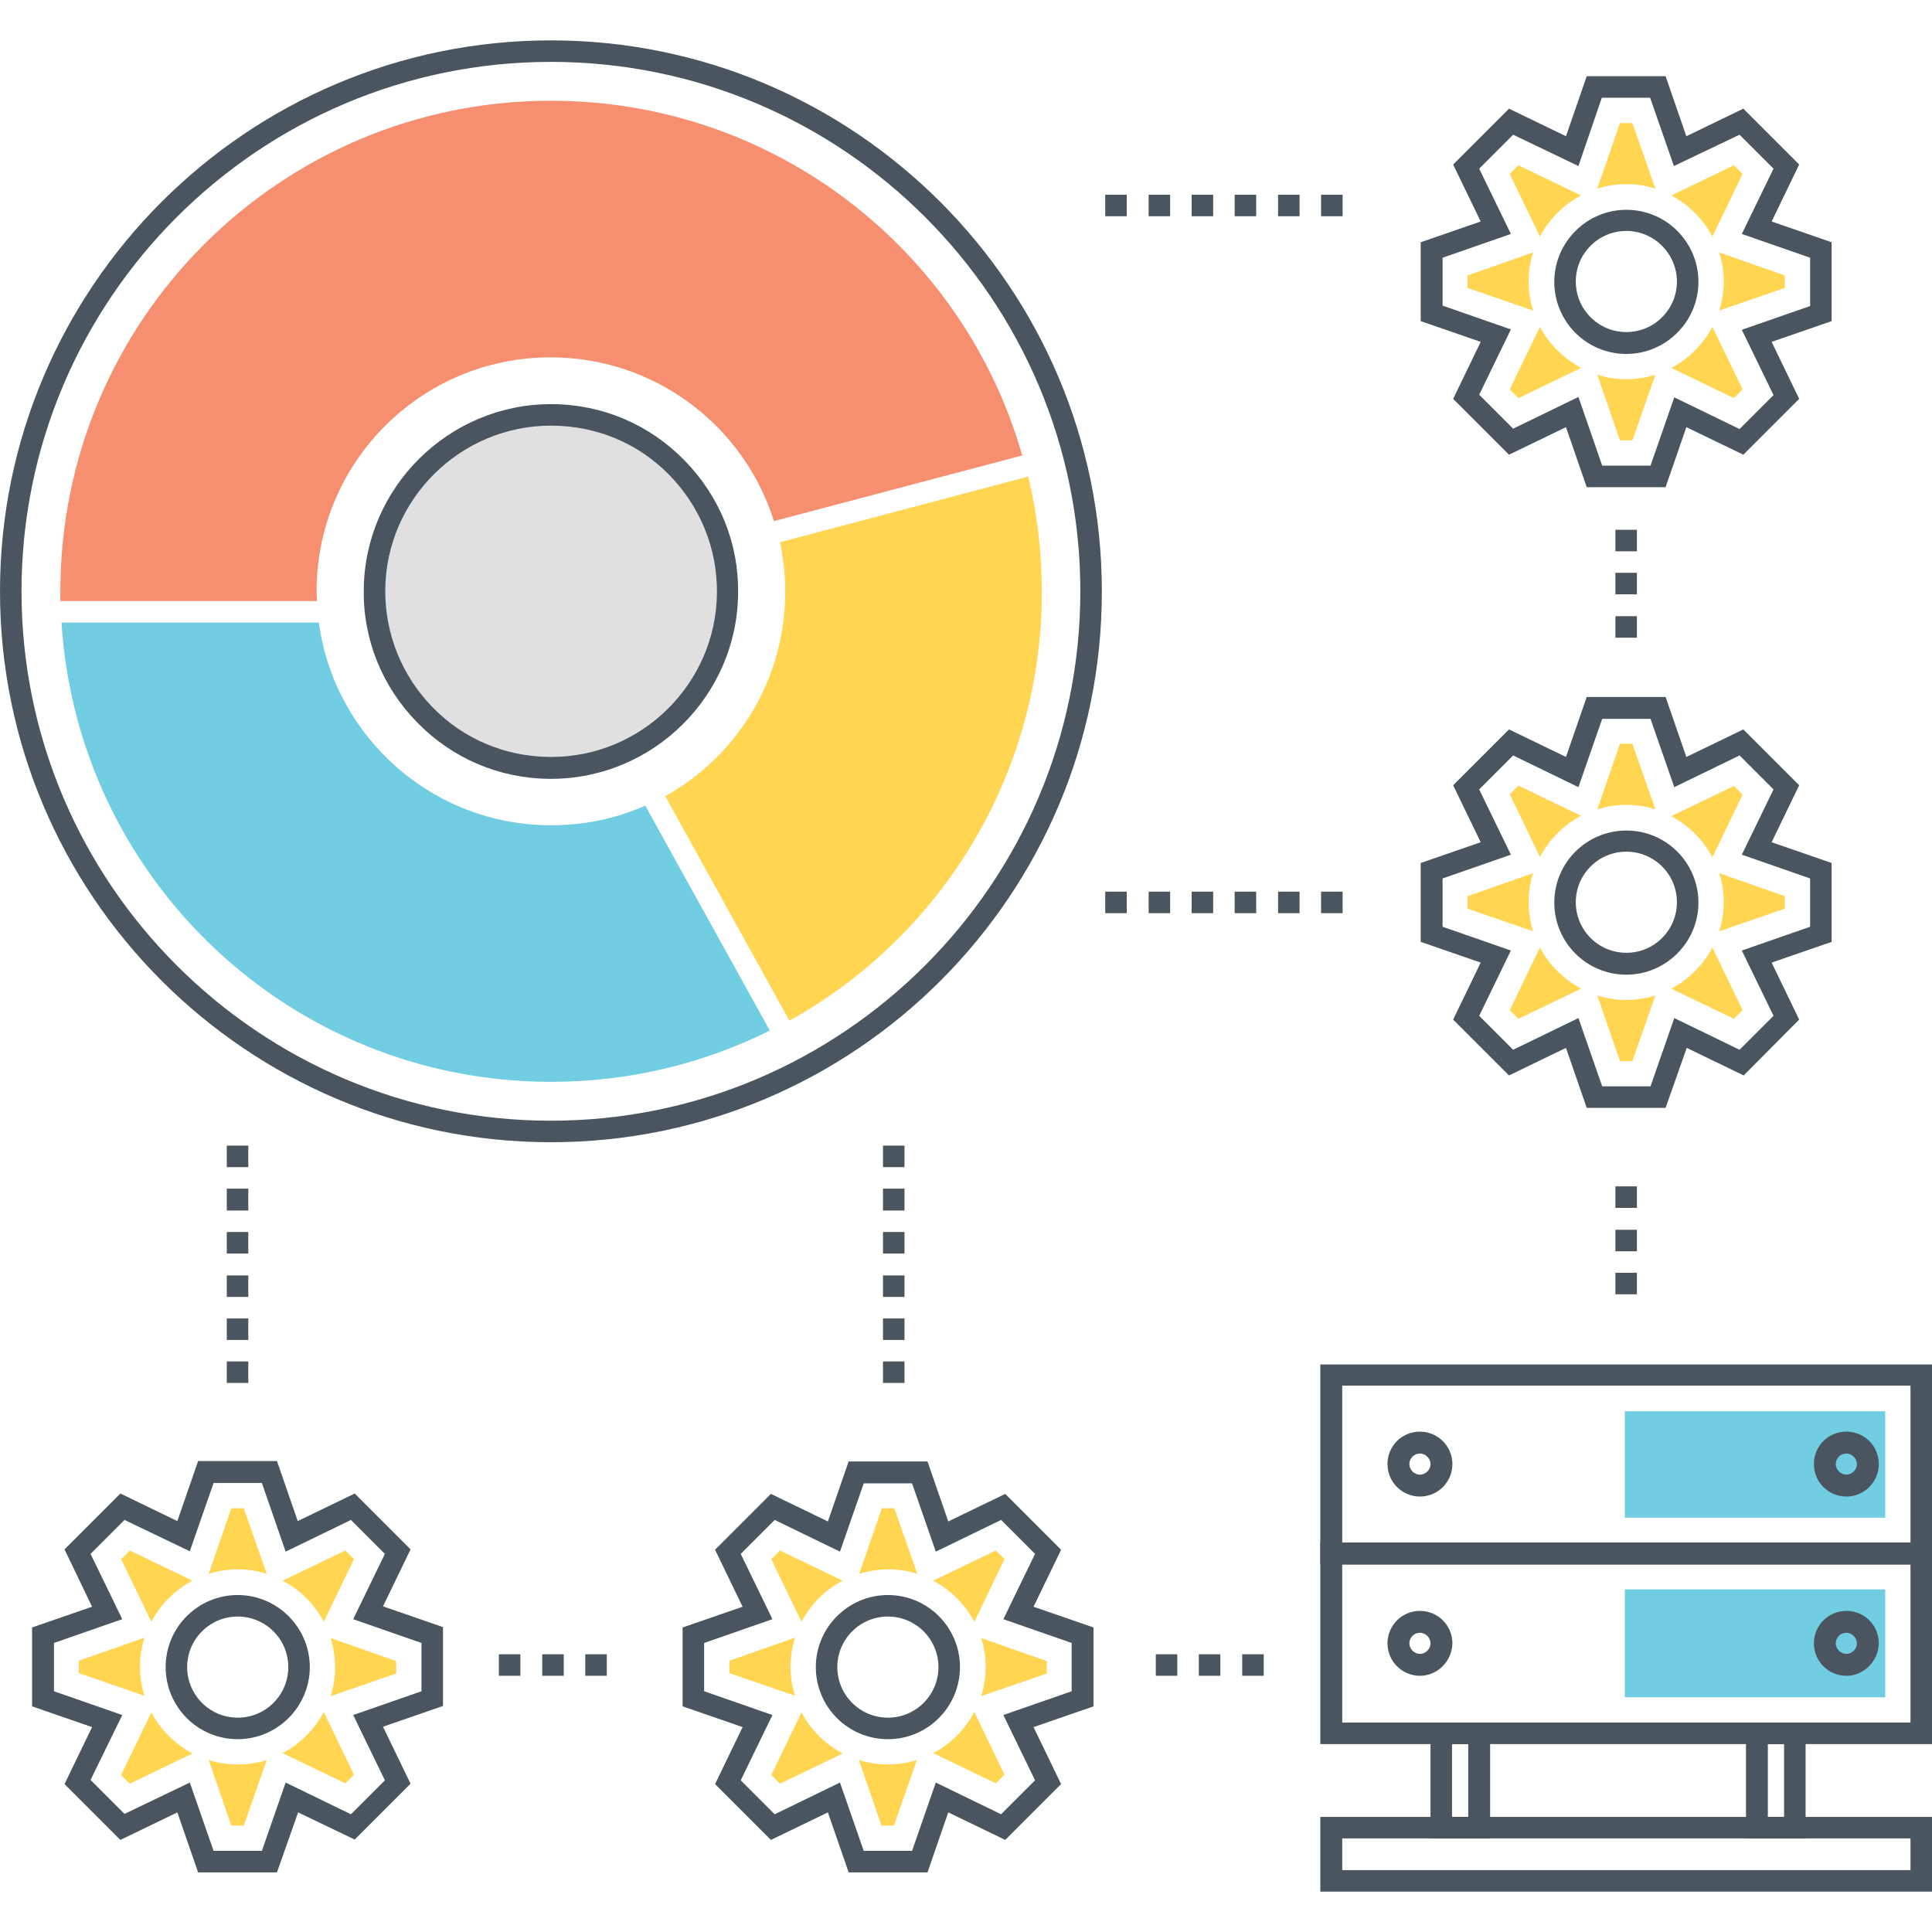 <svg xmlns="http://www.w3.org/2000/svg" xmlns:xlink="http://www.w3.org/1999/xlink" id="Layer_1" x="0px" y="0px" width="512px" height="512px" viewBox="0 0 512 512" xml:space="preserve"><g>	<g>		<g>			<path fill="#4A555F" d="M146,302.7c-80.5,0-146-65.5-146-146c0-80.5,65.5-146,146-146s146,65.5,146,146    C292.1,237.2,226.6,302.7,146,302.7z M146,16.4C68.7,16.4,5.7,79.3,5.7,156.7C5.7,234.1,68.7,297,146,297s140.3-62.9,140.3-140.3    C286.3,79.3,223.4,16.4,146,16.4z"></path>		</g>	</g>	<g>		<g>			<path fill="#F68F6F" d="M146,26.7c-71.8,0-130,58.2-130,130c0,0.9,0,1.7,0,2.6h68c0-0.9-0.1-1.7-0.1-2.6c0-34.3,27.8-62,62-62    c27.8,0,51.3,18.2,59.2,43.4l65.8-17.4C255.4,66.4,205.4,26.7,146,26.7z"></path>		</g>	</g>	<g>		<g>			<path fill="#71CDE1" d="M146,218.7c-31.4,0-57.4-23.4-61.5-53.7H16.3C20.6,233,77,286.7,146,286.7c20.9,0,40.6-4.9,58-13.6    l-33-59.6C163.4,216.9,155,218.7,146,218.7z"></path>		</g>	</g>	<g>		<g>			<path fill="#FFD552" d="M272.5,126.3l-65.8,17.4c0.9,4.2,1.4,8.6,1.4,13.1c0,23.3-12.8,43.6-31.8,54.2l32.9,59.5    c39.9-22.2,66.9-64.8,66.9-113.7C276.1,146.2,274.8,136,272.5,126.3z"></path>		</g>	</g>	<g>		<g>			<circle fill="#E0E0E0" cx="146" cy="156.7" r="46.8"></circle>		</g>	</g>	<g>		<g>			<path fill="#4A555F" d="M146,206.4l-0.4,0c-13.3-0.1-25.7-5.4-35-14.9c-9.3-9.5-14.4-22-14.2-35.2c0.2-27.1,22.5-49.2,49.6-49.2    l0.4,0c13.3,0.1,25.7,5.4,35,14.9c9.3,9.5,14.4,22,14.2,35.2C195.4,184.3,173.2,206.4,146,206.4z M146,112.8    c-24,0-43.7,19.5-43.9,43.5c-0.1,11.7,4.4,22.8,12.6,31.2c8.2,8.4,19.2,13,31,13.1l0.4,0c24,0,43.7-19.5,43.9-43.5    c0.1-11.7-4.4-22.8-12.6-31.2c-8.2-8.4-19.2-13-31-13.1L146,112.8z"></path>		</g>	</g>	<g>		<g>			<path fill="#4A555F" d="M431,93.8c-10.6,0-19.1-8.6-19.1-19.1s8.6-19.1,19.1-19.1c10.6,0,19.1,8.6,19.1,19.1S441.5,93.8,431,93.8    z M431,61.2c-7.4,0-13.4,6-13.4,13.4c0,7.4,6,13.4,13.4,13.4c7.4,0,13.4-6,13.4-13.4C444.4,67.3,438.4,61.2,431,61.2z"></path>		</g>	</g>	<g>		<g>			<path fill="#4A555F" d="M441.4,129.1h-20.9l-5.5-15.9l-15.1,7.3l-14.8-14.8l7.3-15.1l-15.9-5.5V64.2l15.9-5.5l-7.3-15.1    l14.8-14.8l15.1,7.3l5.5-15.9h20.9l5.5,15.9l15.1-7.3l14.8,14.8l-7.3,15.1l15.9,5.5v20.9l-15.9,5.5l7.3,15.1l-14.8,14.8    l-15.1-7.3L441.4,129.1z M424.6,123.4h12.8l6.3-18.1l17.3,8.4l9-9l-8.4-17.3l18.1-6.3V68.3L461.6,62l8.4-17.3l-9-9L443.6,44    l-6.3-18.1h-12.8L418.3,44L401,35.7l-9,9l8.4,17.3l-18.1,6.3V81l18.1,6.3l-8.4,17.3l9,9l17.3-8.4L424.6,123.4z"></path>		</g>	</g>	<g>		<g>			<path fill="#4A555F" d="M431,258.3c-10.6,0-19.1-8.6-19.1-19.1c0-10.6,8.6-19.1,19.1-19.1c10.6,0,19.1,8.6,19.1,19.1    C450.1,249.7,441.5,258.3,431,258.3z M431,225.7c-7.4,0-13.4,6-13.4,13.4c0,7.4,6,13.4,13.4,13.4c7.4,0,13.4-6,13.4-13.4    C444.4,231.7,438.4,225.7,431,225.7z"></path>		</g>	</g>	<g>		<g>			<path fill="#4A555F" d="M441.4,293.6l-20.9,0l-5.5-15.9l-15.1,7.3l-14.8-14.8l7.3-15.1l-15.9-5.5v-20.9l15.9-5.5l-7.3-15.1    l14.8-14.8l15.1,7.3l5.5-15.9h20.9l5.5,15.9l15.1-7.3l14.8,14.8l-7.3,15.1l15.9,5.5v20.9l-15.9,5.5l7.3,15.1L462.1,285l-15.1-7.3    L441.4,293.6z M424.6,287.9l12.8,0l6.3-18.1l17.3,8.4l9-9l-8.4-17.3l18.1-6.3v-12.8l-18.1-6.3l8.4-17.3l-9-9l-17.3,8.4l-6.3-18.1    h-12.8l-6.3,18.1l-17.3-8.4l-9,9l8.4,17.3l-18.1,6.3v12.8l18.1,6.3l-8.4,17.3l9,9l17.3-8.4L424.6,287.9z"></path>		</g>	</g>	<g>		<g>			<g>				<path fill="#4A555F" d="M73.4,496.2l-7.8,0l-13.1,0L47,480.3l-15.1,7.3l-14.8-14.8l7.3-15.1l-15.9-5.5v-20.9l15.9-5.5l-7.3-15.2     l14.8-14.8l15.1,7.3l5.5-15.9h20.9l5.5,15.9l15.1-7.3l14.8,14.8l-7.3,15.1l15.9,5.5v20.9l-15.9,5.5l7.3,15.1l-14.8,14.8     L79,480.3L73.4,496.2z M50.3,472.4l6.3,18.1l9,0l3.8,0l6.3-18.1l17.3,8.4l9-9l-8.4-17.3l18.1-6.3v-12.8l-18.1-6.3l8.4-17.3l-9-9     l-17.3,8.4L69.4,393H56.6l-6.3,18.1L33,402.8l-9,9l8.4,17.3l-18.1,6.3v12.8l18.1,6.3L24,471.7l9,9L50.3,472.4z M63,460.9     c-10.6,0-19.1-8.6-19.1-19.1c0-10.6,8.6-19.1,19.1-19.1c10.5,0,19.1,8.6,19.1,19.1C82.1,452.3,73.5,460.9,63,460.9z M63,428.4     c-7.4,0-13.4,6-13.4,13.4c0,7.4,6,13.4,13.4,13.4c7.4,0,13.4-6,13.4-13.4C76.4,434.4,70.4,428.4,63,428.4z"></path>			</g>		</g>	</g>	<g>		<g>			<path fill="#FFD552" d="M55.3,466.4c2.4,0.8,5,1.2,7.7,1.2c2.7,0,5.3-0.4,7.7-1.2l-6.1,17.4l-3.3,0L55.3,466.4z M32.1,470.4    l8-16.6c2.4,4.6,6.3,8.4,10.9,10.9l-16.6,8L32.1,470.4z M74.9,464.6c4.6-2.4,8.5-6.3,10.9-10.9l8,16.6l-2.3,2.3L74.9,464.6z     M87.6,449.5c0.8-2.4,1.2-5,1.2-7.7c0-2.7-0.4-5.3-1.2-7.7l17.4,6.1v3.3L87.6,449.5z M20.9,443.4v-3.3l17.4-6.1    c-0.8,2.4-1.2,5-1.2,7.7c0,2.7,0.4,5.3,1.2,7.7L20.9,443.4z M85.8,429.8c-2.4-4.6-6.3-8.5-10.9-10.9l16.6-8l2.3,2.3L85.8,429.8z     M32.1,413.2l2.3-2.3l16.6,8c-4.6,2.4-8.4,6.2-10.9,10.9L32.1,413.2z M61.3,399.7h3.3l6.1,17.4c-2.4-0.8-5-1.2-7.7-1.2    c-2.7,0-5.3,0.4-7.7,1.2L61.3,399.7z"></path>		</g>	</g>	<g>		<g>			<path fill="#FFD552" d="M227.6,466.4c2.4,0.8,5,1.2,7.7,1.2c2.7,0,5.3-0.4,7.7-1.2l-6.1,17.4l-3.3,0L227.6,466.4z M204.4,470.4    l8-16.6c2.4,4.6,6.3,8.4,10.9,10.9l-16.6,8L204.4,470.4z M247.3,464.6c4.6-2.4,8.5-6.3,10.9-10.9l8,16.6l-2.3,2.3L247.3,464.6z     M260,449.5c0.8-2.4,1.2-5,1.2-7.7c0-2.7-0.4-5.3-1.2-7.7l17.4,6.1v3.3L260,449.5z M193.3,443.4v-3.3l17.4-6.1    c-0.8,2.4-1.2,5-1.2,7.7c0,2.7,0.4,5.3,1.2,7.7L193.3,443.4z M258.2,429.8c-2.4-4.6-6.3-8.5-10.9-10.9l16.6-8l2.3,2.3    L258.2,429.8z M204.4,413.2l2.3-2.3l16.6,8c-4.6,2.4-8.4,6.2-10.9,10.9L204.4,413.2z M233.7,399.7h3.3l6.1,17.4    c-2.4-0.8-5-1.2-7.7-1.2c-2.7,0-5.3,0.4-7.7,1.2L233.7,399.7z"></path>		</g>	</g>	<g>		<g>			<path fill="#FFD552" d="M423.3,263.8c2.4,0.8,5,1.2,7.7,1.2c2.7,0,5.3-0.4,7.7-1.2l-6.1,17.4l-3.3,0L423.3,263.8z M400.1,267.7    l8-16.6c2.4,4.6,6.3,8.4,10.9,10.9l-16.6,8L400.1,267.7z M442.9,262c4.6-2.4,8.5-6.3,10.9-10.9l8,16.6l-2.3,2.3L442.9,262z     M455.6,246.8c0.8-2.4,1.2-5,1.2-7.7c0-2.7-0.4-5.3-1.2-7.7l17.4,6.1v3.3L455.6,246.8z M388.9,240.8v-3.3l17.4-6.1    c-0.8,2.4-1.2,5-1.2,7.7c0,2.7,0.4,5.3,1.2,7.7L388.9,240.8z M453.8,227.2c-2.4-4.6-6.3-8.5-10.9-10.9l16.6-8l2.3,2.3    L453.8,227.2z M400.1,210.5l2.3-2.3l16.6,8c-4.6,2.4-8.4,6.2-10.9,10.9L400.1,210.5z M429.3,197.1h3.3l6.1,17.4    c-2.4-0.8-5-1.2-7.7-1.2c-2.7,0-5.3,0.4-7.7,1.2L429.3,197.1z"></path>		</g>	</g>	<g>		<g>			<path fill="#FFD552" d="M423.3,99.3c2.4,0.8,5,1.2,7.7,1.2c2.7,0,5.3-0.4,7.7-1.2l-6.1,17.4l-3.3,0L423.3,99.3z M400.1,103.2    l8-16.6c2.4,4.6,6.3,8.4,10.9,10.9l-16.6,8L400.1,103.2z M442.9,97.5c4.6-2.4,8.5-6.3,10.9-10.9l8,16.6l-2.3,2.3L442.9,97.5z     M455.6,82.3c0.8-2.4,1.2-5,1.2-7.7c0-2.7-0.4-5.3-1.2-7.7L473,73v3.3L455.6,82.3z M388.9,76.3V73l17.4-6.1    c-0.8,2.4-1.2,5-1.2,7.7c0,2.7,0.4,5.3,1.2,7.7L388.9,76.3z M453.8,62.7c-2.4-4.6-6.3-8.5-10.9-10.9l16.6-8l2.3,2.3L453.8,62.7z     M400.1,46.1l2.3-2.3l16.6,8c-4.6,2.4-8.4,6.2-10.9,10.9L400.1,46.1z M429.3,32.6h3.3l6.1,17.4c-2.4-0.8-5-1.2-7.7-1.2    c-2.7,0-5.3,0.4-7.7,1.2L429.3,32.6z"></path>		</g>	</g>	<g>		<g>			<path fill="#4A555F" d="M235.3,460.9c-10.6,0-19.1-8.6-19.1-19.1s8.6-19.1,19.1-19.1c10.6,0,19.1,8.6,19.1,19.1    S245.9,460.9,235.3,460.9z M235.3,428.4c-7.4,0-13.4,6-13.4,13.4s6,13.4,13.4,13.4c7.4,0,13.4-6,13.4-13.4    S242.7,428.4,235.3,428.4z"></path>		</g>	</g>	<g>		<g>			<path fill="#4A555F" d="M245.8,496.2h-20.9l-5.5-15.9l-15.1,7.3l-14.8-14.8l7.3-15.1l-15.9-5.5v-20.9l15.9-5.5l-7.3-15.1    l14.8-14.8l15.1,7.3l5.5-15.9h20.9l5.5,15.9l15.1-7.3l14.8,14.8l-7.3,15.1l15.9,5.5v20.9l-15.9,5.5l7.3,15.1l-14.8,14.8    l-15.1-7.3L245.8,496.2z M228.9,490.5h12.8l6.3-18.1l17.3,8.4l9-9l-8.4-17.3l18.1-6.3v-12.8l-18.1-6.3l8.4-17.3l-9-9l-17.3,8.4    l-6.3-18.1h-12.8l-6.3,18.1l-17.3-8.4l-9,9l8.4,17.3l-18.1,6.3v12.8l18.1,6.3l-8.4,17.3l9,9l17.3-8.4L228.9,490.5z"></path>		</g>	</g>	<g>		<g>			<path fill="#4A555F" d="M512,414.6H349.9v-53H512V414.6z M355.7,408.8h150.6v-41.6H355.7V408.8z"></path>		</g>	</g>	<g>		<g>			<rect x="430.6" y="374" fill="#71CDE1" width="69" height="28.2"></rect>		</g>	</g>	<g>		<g>			<path fill="#4A555F" d="M512,462.2H349.9v-53.4H512V462.2z M355.7,456.5h150.6v-41.9H355.7V456.5z"></path>		</g>	</g>	<g>		<g>			<rect x="430.6" y="421.2" fill="#71CDE1" width="69" height="28.6"></rect>		</g>	</g>	<g>		<g>			<path fill="#4A555F" d="M376.3,396.6c-4.7,0-8.6-3.8-8.6-8.6s3.8-8.6,8.6-8.6c4.7,0,8.6,3.8,8.6,8.6S381,396.6,376.3,396.6z     M376.3,385.2c-1.6,0-2.8,1.3-2.8,2.8s1.3,2.8,2.8,2.8s2.8-1.3,2.8-2.8S377.8,385.2,376.3,385.2z"></path>		</g>	</g>	<g>		<g>			<path fill="#4A555F" d="M489.3,396.6c-4.7,0-8.6-3.8-8.6-8.6s3.8-8.6,8.6-8.6s8.6,3.8,8.6,8.6S494,396.6,489.3,396.6z     M489.3,385.2c-1.6,0-2.8,1.3-2.8,2.8s1.3,2.8,2.8,2.8s2.8-1.3,2.8-2.8S490.8,385.2,489.3,385.2z"></path>		</g>	</g>	<g>		<g>			<path fill="#4A555F" d="M376.3,444.1c-4.7,0-8.6-3.8-8.6-8.6c0-4.7,3.8-8.6,8.6-8.6c4.7,0,8.6,3.8,8.6,8.6    C384.8,440.2,381,444.1,376.3,444.1z M376.3,432.7c-1.6,0-2.8,1.3-2.8,2.8s1.3,2.8,2.8,2.8s2.8-1.3,2.8-2.8    S377.8,432.7,376.3,432.7z"></path>		</g>	</g>	<g>		<g>			<path fill="#4A555F" d="M489.3,444.1c-4.7,0-8.6-3.8-8.6-8.6c0-4.7,3.8-8.6,8.6-8.6s8.6,3.8,8.6,8.6    C497.8,440.2,494,444.1,489.3,444.1z M489.3,432.7c-1.6,0-2.8,1.3-2.8,2.8s1.3,2.8,2.8,2.8s2.8-1.3,2.8-2.8    S490.8,432.7,489.3,432.7z"></path>		</g>	</g>	<g>		<g>			<path fill="#4A555F" d="M394.9,487.2h-15.8v-30.7h15.8V487.2z M384.8,481.5h4.3v-19.3h-4.3V481.5z"></path>		</g>	</g>	<g>		<g>			<path fill="#4A555F" d="M478.5,487.2h-15.8v-30.7h15.8V487.2z M468.5,481.5h4.3v-19.3h-4.3V481.5z"></path>		</g>	</g>	<g>		<g>			<path fill="#4A555F" d="M512,501.3H349.9v-19.8H512V501.3z M355.7,495.6h150.6v-8.4H355.7V495.6z"></path>		</g>	</g>	<g>		<g>			<path fill="#4A555F" d="M65.8,366.5h-5.7v-5.7h5.7V366.5z M65.8,355.1h-5.7v-5.7h5.7V355.1z M65.8,343.7h-5.7v-5.7h5.7V343.7z     M65.8,332.2h-5.7v-5.7h5.7V332.2z M65.8,320.8h-5.7V315h5.7V320.8z M65.8,309.3h-5.7v-5.7h5.7V309.3z"></path>		</g>	</g>	<g>		<g>			<path fill="#4A555F" d="M239.7,366.5H234v-5.7h5.7V366.5z M239.7,355.1H234v-5.7h5.7V355.1z M239.7,343.7H234v-5.7h5.7V343.7z     M239.7,332.2H234v-5.7h5.7V332.2z M239.7,320.8H234V315h5.7V320.8z M239.7,309.3H234v-5.7h5.7V309.3z"></path>		</g>	</g>	<g>		<g>			<path fill="#4A555F" d="M355.8,57.3h-5.7v-5.7h5.7V57.3z M344.4,57.3h-5.7v-5.7h5.7V57.3z M332.9,57.3h-5.7v-5.7h5.7V57.3z     M321.5,57.3h-5.7v-5.7h5.7V57.3z M310.1,57.3h-5.7v-5.7h5.7V57.3z M298.6,57.3h-5.7v-5.7h5.7V57.3z"></path>		</g>	</g>	<g>		<g>			<path fill="#4A555F" d="M355.8,242h-5.7v-5.7h5.7V242z M344.4,242h-5.7v-5.7h5.7V242z M332.9,242h-5.7v-5.7h5.7V242z M321.5,242    h-5.7v-5.7h5.7V242z M310.1,242h-5.7v-5.7h5.7V242z M298.6,242h-5.7v-5.7h5.7V242z"></path>		</g>	</g>	<g>		<g>			<path fill="#4A555F" d="M160.8,444.1h-5.7v-5.7h5.7V444.1z M149.4,444.1h-5.7v-5.7h5.7V444.1z M137.9,444.1h-5.7v-5.7h5.7V444.1z    "></path>		</g>	</g>	<g>		<g>			<path fill="#4A555F" d="M334.9,444.1h-5.7v-5.7h5.7V444.1z M323.4,444.1h-5.7v-5.7h5.7V444.1z M312,444.1h-5.7v-5.7h5.7V444.1z"></path>		</g>	</g>	<g>		<g>			<path fill="#4A555F" d="M433.8,169h-5.7v-5.7h5.7V169z M433.8,157.5h-5.7v-5.7h5.7V157.5z M433.8,146.1h-5.7v-5.7h5.7V146.1z"></path>		</g>	</g>	<g>		<g>			<path fill="#4A555F" d="M433.8,343h-5.7v-5.7h5.7V343z M433.8,331.6h-5.7v-5.7h5.7V331.6z M433.8,320.1h-5.7v-5.7h5.7V320.1z"></path>		</g>	</g></g></svg>